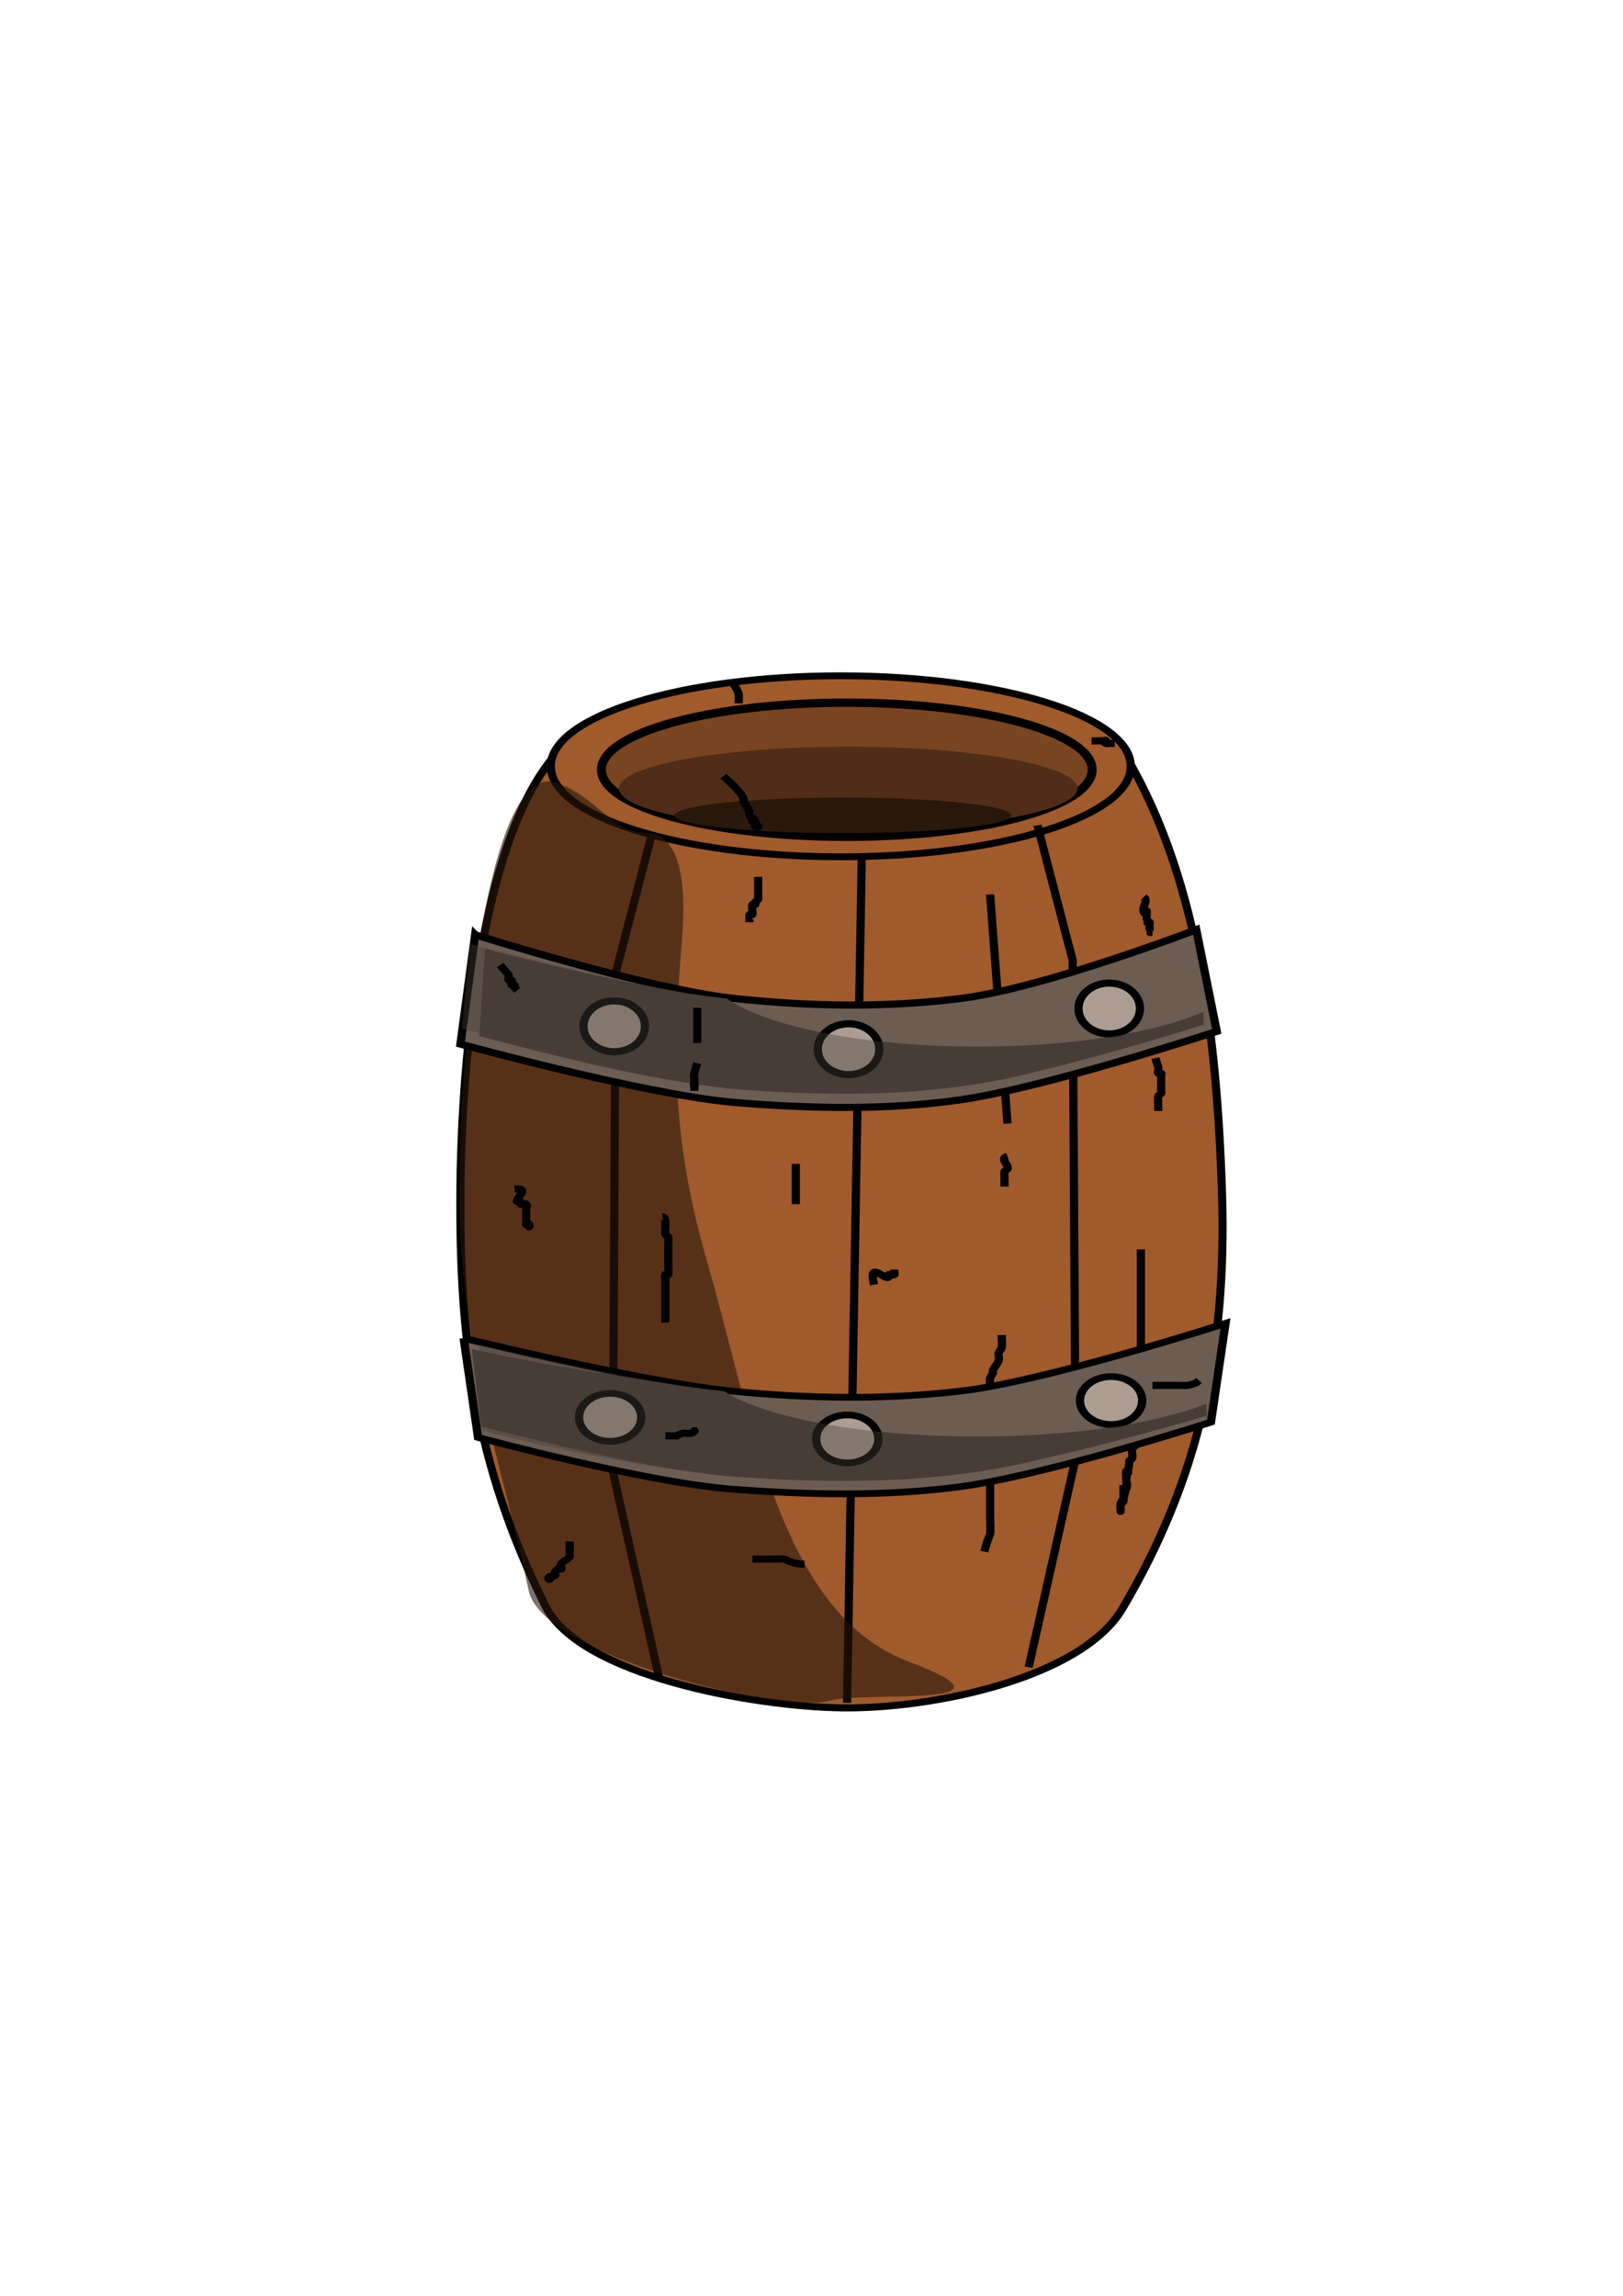 <?xml version="1.0" encoding="UTF-8" standalone="no"?>
<!-- Created with Inkscape (http://www.inkscape.org/) -->

<svg
   xmlns:dc="http://purl.org/dc/elements/1.1/"
   xmlns:cc="http://creativecommons.org/ns#"
   xmlns:rdf="http://www.w3.org/1999/02/22-rdf-syntax-ns#"
   xmlns:svg="http://www.w3.org/2000/svg"
   xmlns="http://www.w3.org/2000/svg"
   xmlns:sodipodi="http://sodipodi.sourceforge.net/DTD/sodipodi-0.dtd"
   xmlns:inkscape="http://www.inkscape.org/namespaces/inkscape"
   width="744.094"
   height="1052.362"
   id="svg2"
   version="1.1"
   inkscape:version="0.48.5 r10040"
   sodipodi:docname="New document 1">
  <defs
     id="defs4" />
  <sodipodi:namedview
     id="base"
     pagecolor="#ffffff"
     bordercolor="#666666"
     borderopacity="1.0"
     inkscape:pageopacity="0.0"
     inkscape:pageshadow="2"
     inkscape:zoom="0.25"
     inkscape:cx="483.50568"
     inkscape:cy="703.83318"
     inkscape:document-units="px"
     inkscape:current-layer="layer1"
     showgrid="false"
     inkscape:window-width="985"
     inkscape:window-height="785"
     inkscape:window-x="2711"
     inkscape:window-y="112"
     inkscape:window-maximized="0" />
  <g
     inkscape:label="Layer 1"
     inkscape:groupmode="layer"
     id="layer1">
    <g
       id="g3872"
       transform="matrix(0.94,0,0,0.816,33.848,144.447)">
      <path
         sodipodi:nodetypes="sssssssss"
         inkscape:connector-curvature="0"
         id="rect2985"
         d="m 280,227.659 c 35.717,8.543 50.144,-7.498 91.429,-7.859 39.281,-0.343 120.026,-11.94 138.571,22 37.696,68.987 47.492,160.794 50,251.375 2.456,88.703 -11.38,160.957 -48.571,233.446 -19.982,38.946 -92.556,56.537 -137.143,55.741 -43.365,-0.774 -127.377,-18.189 -144.286,-57.197 C 195.648,645.916 187.779,576.547 188.571,488.948 189.379,399.631 204.299,209.552 280,227.659 z"
         style="fill:#a05a2c;fill-opacity:1;stroke:#000000;stroke-width:3.951;stroke-miterlimit:4;stroke-opacity:1;stroke-dasharray:none" />
      <path
         transform="matrix(0.995,0,0,0.962,-9.015,5.172)"
         d="m 527.143,258.076 c 0,29.192 -63.64,52.857 -142.143,52.857 -78.503,0 -142.143,-23.665 -142.143,-52.857 0,-29.192 63.64,-52.857 142.143,-52.857 78.503,0 142.143,23.665 142.143,52.857 z"
         sodipodi:ry="52.857143"
         sodipodi:rx="142.14285"
         sodipodi:cy="258.07648"
         sodipodi:cx="385"
         id="path3756"
         style="fill:#a05a2c;fill-opacity:1;stroke:#000000;stroke-width:4;stroke-linecap:round;stroke-linejoin:round;stroke-miterlimit:4;stroke-opacity:1;stroke-dasharray:none"
         sodipodi:type="arc" />
      <path
         inkscape:connector-curvature="0"
         id="path3818"
         d="m 281.429,293.791 -17.143,75.714 -1.429,280 22.857,117.143"
         style="fill:none;stroke:#000000;stroke-width:4;stroke-linecap:butt;stroke-linejoin:miter;stroke-miterlimit:4;stroke-opacity:1;stroke-dasharray:none" />
      <path
         inkscape:connector-curvature="0"
         id="path3820"
         d="m 384.286,305.219 -7.143,474.286"
         style="fill:none;stroke:#000000;stroke-width:4;stroke-linecap:butt;stroke-linejoin:miter;stroke-miterlimit:4;stroke-opacity:1;stroke-dasharray:none" />
      <path
         style="fill:none;stroke:#000000;stroke-width:4;stroke-linecap:butt;stroke-linejoin:miter;stroke-miterlimit:4;stroke-opacity:1;stroke-dasharray:none"
         d="m 470,286.648 17.143,75.714 1.429,280 -22.857,117.143"
         id="path3822"
         inkscape:connector-curvature="0" />
      <path
         style="opacity:0.602;fill:#28170b;fill-opacity:1;stroke:none"
         d="m 234.448,262.463 c 19.708,6.718 28.379,28.741 44.687,28.406 15.516,-0.319 19.865,25.28 17.594,57.601 -5.11,72.723 -4.356,117.722 12.608,185.184 21.669,86.171 34.624,195.435 97.957,222.798 60.678,26.216 -21.686,16.408 -38.459,21.834 C 344.562,786.138 228.519,752.801 221.84,716.527 208.271,642.832 190.909,591.141 188.332,509.723 185.795,429.523 200.692,250.957 234.448,262.463 z"
         id="path3824"
         inkscape:connector-curvature="0"
         sodipodi:nodetypes="sssssssss" />
      <path
         inkscape:connector-curvature="0"
         id="path3830"
         d="m 446.891,325.456 8.485,128.693"
         style="fill:none;stroke:#000000;stroke-width:4;stroke-linecap:butt;stroke-linejoin:miter;stroke-miterlimit:4;stroke-opacity:1;stroke-dasharray:none" />
      <g
         id="g3796">
        <path
           style="fill:#6c5d53;fill-opacity:1;stroke:#000000;stroke-width:4.026;stroke-linecap:butt;stroke-linejoin:miter;stroke-miterlimit:4;stroke-opacity:1;stroke-dasharray:none"
           d="m 195.741,348.076 -7.169,61.429 c 0,0 91.36,28.833 134.49,32.857 36.016,3.36 72.817,4.338 108.519,-1.429 41.997,-6.784 125.856,-38.571 125.856,-38.571 l -9.99,-57.128 c 0,0 -73.525,32.539 -114.419,38.557 -36.732,5.406 -74.573,4.631 -111.413,0 -42.008,-5.28 -125.874,-35.714 -125.874,-35.714 z"
           id="path3758"
           inkscape:connector-curvature="0"
           sodipodi:nodetypes="ccssccssc" />
        <path
           style="fill:#483e37;fill-opacity:1;stroke:none"
           d="m 200.5,356.156 -2.719,48.906 c 39.821,11.893 79.986,23.899 121.375,29.375 50.197,4.758 102.172,5.119 150.469,-9.562 27.575,-7.624 54.628,-16.691 81.469,-26.312 l -0.219,-7.156 c -23.664,11.76 -64.147,19.531 -110.156,19.531 -55.093,0 -102.288,-11.136 -122.125,-26.938 -6.519,-0.88 -13.015,-1.865 -19.469,-3.031 -33.312,-6.583 -66.094,-15.459 -98.625,-24.812 z"
           id="path3766"
           inkscape:connector-curvature="0" />
        <path
           sodipodi:type="arc"
           style="fill:#ac9d93;fill-opacity:1;stroke:#000000;stroke-width:4;stroke-miterlimit:4;stroke-opacity:1;stroke-dasharray:none"
           id="path3778"
           sodipodi:cx="263.57144"
           sodipodi:cy="399.50504"
           sodipodi:rx="15"
           sodipodi:ry="14.285714"
           d="m 278.571,399.505 c 0,7.89 -6.716,14.286 -15,14.286 -8.284,0 -15,-6.396 -15,-14.286 0,-7.89 6.716,-14.286 15,-14.286 8.284,0 15,6.396 15,14.286 z" />
        <path
           d="m 278.571,399.505 c 0,7.89 -6.716,14.286 -15,14.286 -8.284,0 -15,-6.396 -15,-14.286 0,-7.89 6.716,-14.286 15,-14.286 8.284,0 15,6.396 15,14.286 z"
           sodipodi:ry="14.285714"
           sodipodi:rx="15"
           sodipodi:cy="399.50504"
           sodipodi:cx="263.57144"
           id="path3780"
           style="fill:#ac9d93;fill-opacity:1;stroke:#000000;stroke-width:4;stroke-miterlimit:4;stroke-opacity:1;stroke-dasharray:none"
           sodipodi:type="arc"
           transform="translate(114.286,12.857)" />
        <path
           transform="translate(241.429,-10)"
           sodipodi:type="arc"
           style="fill:#ac9d93;fill-opacity:1;stroke:#000000;stroke-width:4;stroke-miterlimit:4;stroke-opacity:1;stroke-dasharray:none"
           id="path3782"
           sodipodi:cx="263.57144"
           sodipodi:cy="399.50504"
           sodipodi:rx="15"
           sodipodi:ry="14.285714"
           d="m 278.571,399.505 c 0,7.89 -6.716,14.286 -15,14.286 -8.284,0 -15,-6.396 -15,-14.286 0,-7.89 6.716,-14.286 15,-14.286 8.284,0 15,6.396 15,14.286 z" />
        <path
           sodipodi:nodetypes="ccccccsccc"
           inkscape:connector-curvature="0"
           id="path3784"
           d="m 193.357,353.299 -4.147,47.478 c 39.821,11.893 88.557,28.185 129.946,33.661 50.197,4.758 102.172,5.119 150.469,-9.562 27.575,-7.624 54.628,-16.691 81.469,-26.312 l -0.219,-7.156 c -23.664,11.76 -64.147,19.531 -110.156,19.531 -55.093,0 -102.288,-11.136 -122.125,-26.938 -6.519,-0.88 -13.015,-1.865 -19.469,-3.031 -33.312,-6.583 -73.237,-18.316 -105.768,-27.67 z"
           style="opacity:0.398;fill:#483e37;fill-opacity:1;stroke:none" />
      </g>
      <path
         transform="matrix(1.095,0,0,1.172,-36.751,-41.23)"
         d="m 487.143,253.076 c 0,17.752 -48.929,32.143 -109.286,32.143 -60.357,0 -109.286,-14.391 -109.286,-32.143 0,-17.752 48.929,-32.143 109.286,-32.143 60.357,0 109.286,14.391 109.286,32.143 z"
         sodipodi:ry="32.142857"
         sodipodi:rx="109.28571"
         sodipodi:cy="253.07646"
         sodipodi:cx="377.85715"
         id="path3786"
         style="fill:#784421;fill-opacity:1;stroke:#000000;stroke-width:4;stroke-linecap:round;stroke-linejoin:round;stroke-miterlimit:4;stroke-opacity:1;stroke-dasharray:none"
         sodipodi:type="arc" />
      <path
         sodipodi:type="arc"
         style="fill:#502d16;fill-opacity:1;stroke:none"
         id="path3788"
         sodipodi:cx="377.85715"
         sodipodi:cy="253.07646"
         sodipodi:rx="109.28571"
         sodipodi:ry="32.142857"
         d="m 487.143,253.076 c 0,17.752 -48.929,32.143 -109.286,32.143 -60.357,0 -109.286,-14.391 -109.286,-32.143 0,-17.752 48.929,-32.143 109.286,-32.143 60.357,0 109.286,14.391 109.286,32.143 z"
         transform="matrix(1.023,0,0,0.729,-8.87,81.394)" />
      <path
         transform="matrix(1.264,0,0,0.667,-106.122,96.978)"
         d="m 445.714,275.934 c 0,8.284 -29.101,15 -65,15 -35.898,0 -65,-6.716 -65,-15 0,-8.284 29.102,-15 65,-15 35.899,0 65,6.716 65,15 z"
         sodipodi:ry="15"
         sodipodi:rx="65"
         sodipodi:cy="275.93362"
         sodipodi:cx="380.71429"
         id="path3794"
         style="fill:#28170b;fill-opacity:1;stroke:none"
         sodipodi:type="arc" />
      <path
         inkscape:connector-curvature="0"
         id="path3838"
         d="m 444.063,694.566 c 0.471,-1.886 0.943,-3.771 1.414,-5.657 0.471,-1.414 1.053,-2.796 1.414,-4.243 0.335,-1.341 0,-8.573 0,-9.899 0,-4.714 0,-9.428 0,-14.142 0,-14.614 0,-29.227 0,-43.841 0,-4.714 0,-9.428 0,-14.142 0,-1.138 -0.296,-4.769 0,-5.657 0.471,-0.943 0.943,-1.886 1.414,-2.828 0,-0.471 -0.149,-0.967 0,-1.414 0.667,-2 2.317,-3.612 2.828,-5.657 0.343,-1.372 -0.447,-2.901 0,-4.243 0.333,-1 1.159,-1.806 1.414,-2.828 0.316,-1.263 0,-5.434 0,-7.071"
         style="fill:none;stroke:#000000;stroke-width:4;stroke-linecap:butt;stroke-linejoin:miter;stroke-miterlimit:4;stroke-opacity:1;stroke-dasharray:none" />
      <path
         inkscape:connector-curvature="0"
         id="path3870"
         d="m 520.431,524.861 c 0,9.428 0,18.856 0,28.284 0,14.614 0,29.227 0,43.841 0,4.714 0,9.428 0,14.142 0,0.74 0.186,5.285 0,5.657 -0.298,0.596 -1.116,0.818 -1.414,1.414 -0.422,0.843 0.229,1.914 0,2.828 -0.362,1.446 -1.122,2.781 -1.414,4.243 -0.319,1.595 0,5.22 0,7.071 0,0.943 0.298,1.934 0,2.828 -0.211,0.632 -1.116,0.818 -1.414,1.414 -0.444,0.889 0.444,4.768 0,5.657 -0.298,0.596 -1.116,0.818 -1.414,1.414 -0.211,0.422 0.067,0.948 0,1.414 -0.406,2.839 -1.009,5.647 -1.414,8.485 -0.314,2.2 0.943,2.828 0,5.657 -0.149,0.447 -0.943,0 -1.414,0 0,0.943 0,1.886 0,2.828 0,0.637 0.215,3.812 0,4.243 -1.748,3.495 -1.414,-0.488 -1.414,2.828 0,0.943 0,3.771 0,2.828 0,-1.414 -0.277,-2.856 0,-4.243 0.207,-1.034 0.943,-1.886 1.414,-2.828 0.471,-2.357 1.074,-4.692 1.414,-7.071 0.201,-1.405 -0.425,-7.636 0,-8.485 0.211,-0.422 0.943,0 1.414,0 0.471,0 0.943,0 1.414,0"
         style="fill:none;stroke:#000000;stroke-width:4;stroke-linecap:butt;stroke-linejoin:miter;stroke-miterlimit:4;stroke-opacity:1;stroke-dasharray:none" />
      <g
         transform="matrix(1.012,0,0,0.943,-5.163,242.432)"
         id="g3804">
        <path
           sodipodi:nodetypes="ccssccssc"
           inkscape:connector-curvature="0"
           id="path3806"
           d="m 192.979,352.362 6.941,59.092 c 0,0 80.012,26.884 123.142,30.908 36.016,3.36 72.817,4.338 108.519,-1.429 41.997,-6.784 121.541,-38.571 121.541,-38.571 l 7.024,-58.828 c 0,0 -86.223,34.239 -127.118,40.257 -36.732,5.406 -74.573,4.631 -111.413,0 C 279.607,378.51 192.979,352.362 192.979,352.362 z"
           style="fill:#6c5d53;fill-opacity:1;stroke:#000000;stroke-width:4.026;stroke-linecap:butt;stroke-linejoin:miter;stroke-miterlimit:4;stroke-opacity:1;stroke-dasharray:none" />
        <path
           inkscape:connector-curvature="0"
           id="path3808"
           d="m 196.82,358.755 4.641,46.308 c 39.821,11.893 76.306,23.899 117.695,29.375 50.197,4.758 102.172,5.119 150.469,-9.562 27.575,-7.624 54.628,-16.691 81.469,-26.312 l -0.219,-7.156 c -23.664,11.76 -64.147,19.531 -110.156,19.531 -55.093,0 -102.288,-11.136 -122.125,-26.938 -6.519,-0.88 -13.015,-1.865 -19.469,-3.031 -33.312,-6.583 -69.774,-12.86 -102.305,-22.214 z"
           style="fill:#483e37;fill-opacity:1;stroke:none"
           sodipodi:nodetypes="ccccccsccc" />
        <path
           d="m 278.571,399.505 c 0,7.89 -6.716,14.286 -15,14.286 -8.284,0 -15,-6.396 -15,-14.286 0,-7.89 6.716,-14.286 15,-14.286 8.284,0 15,6.396 15,14.286 z"
           sodipodi:ry="14.285714"
           sodipodi:rx="15"
           sodipodi:cy="399.50504"
           sodipodi:cx="263.57144"
           id="path3810"
           style="fill:#ac9d93;fill-opacity:1;stroke:#000000;stroke-width:4;stroke-miterlimit:4;stroke-opacity:1;stroke-dasharray:none"
           sodipodi:type="arc" />
        <path
           transform="translate(114.286,12.857)"
           sodipodi:type="arc"
           style="fill:#ac9d93;fill-opacity:1;stroke:#000000;stroke-width:4;stroke-miterlimit:4;stroke-opacity:1;stroke-dasharray:none"
           id="path3812"
           sodipodi:cx="263.57144"
           sodipodi:cy="399.50504"
           sodipodi:rx="15"
           sodipodi:ry="14.285714"
           d="m 278.571,399.505 c 0,7.89 -6.716,14.286 -15,14.286 -8.284,0 -15,-6.396 -15,-14.286 0,-7.89 6.716,-14.286 15,-14.286 8.284,0 15,6.396 15,14.286 z" />
        <path
           d="m 278.571,399.505 c 0,7.89 -6.716,14.286 -15,14.286 -8.284,0 -15,-6.396 -15,-14.286 0,-7.89 6.716,-14.286 15,-14.286 8.284,0 15,6.396 15,14.286 z"
           sodipodi:ry="14.285714"
           sodipodi:rx="15"
           sodipodi:cy="399.50504"
           sodipodi:cx="263.57144"
           id="path3814"
           style="fill:#ac9d93;fill-opacity:1;stroke:#000000;stroke-width:4;stroke-miterlimit:4;stroke-opacity:1;stroke-dasharray:none"
           sodipodi:type="arc"
           transform="translate(241.429,-10)" />
        <path
           inkscape:connector-curvature="0"
           style="opacity:0.398;fill:#483e37;fill-opacity:1;stroke:none"
           d="m 200.5,356.156 1.487,51.505 c 39.821,11.893 75.78,21.3 117.169,26.777 50.197,4.758 102.172,5.119 150.469,-9.562 27.575,-7.624 54.628,-16.691 81.469,-26.312 l -0.219,-7.156 c -23.664,11.76 -64.147,19.531 -110.156,19.531 -55.093,0 -102.288,-11.136 -122.125,-26.938 -6.519,-0.88 -13.015,-1.865 -19.469,-3.031 -33.312,-6.583 -66.094,-15.459 -98.625,-24.812 z"
           id="path3816"
           sodipodi:nodetypes="ccccccsccc" />
      </g>
      <path
         inkscape:connector-curvature="0"
         id="path3826"
         d="m 321.429,206.648 c 3.534,6.233 2.857,5.565 2.857,11.429"
         style="fill:none;stroke:#000000;stroke-width:4;stroke-linecap:butt;stroke-linejoin:miter;stroke-miterlimit:4;stroke-opacity:1;stroke-dasharray:none" />
      <path
         inkscape:connector-curvature="0"
         id="path3828"
         d="m 333.754,315.557 c 0,3.771 0,7.542 0,11.314 0,0.471 0.211,0.993 0,1.414 -0.298,0.596 -1.116,0.818 -1.414,1.414 -0.211,0.422 0.333,1.081 0,1.414 -0.333,0.333 -1.081,-0.333 -1.414,0 -0.34,0.34 0.34,5.317 0,5.657 -0.333,0.333 -1.081,-0.333 -1.414,0 -0.045,0.045 0,3.9 0,4.243"
         style="fill:none;stroke:#000000;stroke-width:4;stroke-linecap:butt;stroke-linejoin:miter;stroke-miterlimit:4;stroke-opacity:1;stroke-dasharray:none" />
      <path
         inkscape:connector-curvature="0"
         id="path3832"
         d="m 455.377,472.535 c -4.216,1.362 1.054,4.963 0,7.071 -0.298,0.596 -1.116,0.818 -1.414,1.414 -0.183,0.366 0,7.483 0,8.485"
         style="fill:none;stroke:#000000;stroke-width:4;stroke-linecap:butt;stroke-linejoin:miter;stroke-miterlimit:4;stroke-opacity:1;stroke-dasharray:none" />
      <path
         inkscape:connector-curvature="0"
         id="path3836"
         d="m 214.96,490.919 c 8.536,-0.723 -0.285,5.371 1.414,7.071 0.333,0.333 1.081,-0.333 1.414,0 0.333,0.333 -0.333,1.081 0,1.414 0.478,0.478 2.35,-0.478 2.828,0 0.333,0.333 0.471,1.414 0,1.414 -0.471,0 0,-1.886 0,-1.414 0,3.3 0,6.6 0,9.899 0,3.771 -0.471,-0.471 1.414,1.414 0.333,0.333 0.471,1.414 0,1.414 -0.471,0 0,-0.943 0,-1.414"
         style="fill:none;stroke:#000000;stroke-width:4;stroke-linecap:butt;stroke-linejoin:miter;stroke-miterlimit:4;stroke-opacity:1;stroke-dasharray:none" />
      <path
         inkscape:connector-curvature="0"
         id="path3840"
         d="m 316.784,258.988 c 1.62,1.889 8.373,8.149 9.899,12.728 0.149,0.447 -0.149,0.967 0,1.414 0.561,1.684 2.267,3.973 2.828,5.657 0.149,0.447 -0.149,0.967 0,1.414 3.415,10.244 -0.408,-2.23 2.828,4.243 0.422,0.843 -0.667,2.162 0,2.828 1.886,1.886 1.414,-2.357 1.414,1.414"
         style="fill:none;stroke:#000000;stroke-width:4;stroke-linecap:butt;stroke-linejoin:miter;stroke-miterlimit:4;stroke-opacity:1;stroke-dasharray:none" />
      <path
         inkscape:connector-curvature="0"
         id="path3842"
         d="m 241.831,688.909 c 0,2.357 0,4.714 0,7.071 0,0.471 0.211,0.993 0,1.414 -0.849,1.697 -3.394,2.546 -4.243,4.243 -0.422,0.843 0.943,2.828 0,2.828 -0.471,0 0.471,-1.414 0,-1.414 -0.667,0 -0.943,0.943 -1.414,1.414 -0.471,0.471 -1.116,0.818 -1.414,1.414 -0.975,1.951 1.713,1.265 -1.414,2.828 -0.422,0.211 -1.081,-0.333 -1.414,0 -1.886,1.886 2.357,1.414 -1.414,1.414"
         style="fill:none;stroke:#000000;stroke-width:4;stroke-linecap:butt;stroke-linejoin:miter;stroke-miterlimit:4;stroke-opacity:1;stroke-dasharray:none" />
      <path
         inkscape:connector-curvature="0"
         id="path3844"
         d="m 330.926,698.809 c 3.771,0 7.542,0 11.314,0 1.414,0 2.856,-0.277 4.243,0 1.034,0.207 1.85,1.023 2.828,1.414 3.225,1.29 4.144,1.414 7.071,1.414"
         style="fill:none;stroke:#000000;stroke-width:4;stroke-linecap:butt;stroke-linejoin:miter;stroke-miterlimit:4;stroke-opacity:1;stroke-dasharray:none" />
      <path
         inkscape:connector-curvature="0"
         id="path3846"
         d="m 304.056,389.096 c 0,6.6 0,13.199 0,19.799"
         style="fill:none;stroke:#000000;stroke-width:4;stroke-linecap:butt;stroke-linejoin:miter;stroke-miterlimit:4;stroke-opacity:1;stroke-dasharray:none" />
      <path
         inkscape:connector-curvature="0"
         id="path3850"
         d="m 304.056,420.209 c -0.471,1.886 -1.033,3.751 -1.414,5.657 -0.255,1.273 0,2.942 0,4.243 0,0.471 0,0.943 0,1.414 0,0.471 0.471,1.414 0,1.414 -0.471,0 0,-1.886 0,-1.414 0,1.414 0,2.828 0,4.243"
         style="fill:none;stroke:#000000;stroke-width:4;stroke-linecap:butt;stroke-linejoin:miter;stroke-miterlimit:4;stroke-opacity:1;stroke-dasharray:none" />
      <path
         inkscape:connector-curvature="0"
         id="path3852"
         d="m 352.139,476.777 c 0,7.542 0,15.085 0,22.627"
         style="fill:none;stroke:#000000;stroke-width:4;stroke-linecap:butt;stroke-linejoin:miter;stroke-miterlimit:4;stroke-opacity:1;stroke-dasharray:none" />
      <path
         inkscape:connector-curvature="0"
         id="path3854"
         d="m 287.085,506.476 c 2.443,-0.245 0.954,8.98 1.414,9.899 0.298,0.596 1.116,0.818 1.414,1.414 0.215,0.43 0,3.606 0,4.243 0,3.3 0,6.6 0,9.899 0,1.185 0.301,6.47 0,7.071 -0.211,0.422 -1.203,-0.422 -1.414,0 -0.422,0.843 0,1.886 0,2.828 0,2.357 0,4.714 0,7.071 0,7.063 0,12.294 0,16.971"
         style="fill:none;stroke:#000000;stroke-width:4;stroke-linecap:butt;stroke-linejoin:miter;stroke-miterlimit:4;stroke-opacity:1;stroke-dasharray:none" />
      <path
         inkscape:connector-curvature="0"
         id="path3856"
         d="m 207.889,365.054 c 1.414,1.886 2.828,3.771 4.243,5.657 0,0.943 -0.422,1.985 0,2.828 0.211,0.422 1.081,-0.333 1.414,0 0.667,0.667 -0.667,2.162 0,2.828 0.333,0.333 1.081,-0.333 1.414,0 0.333,0.333 -0.211,0.993 0,1.414 0.298,0.596 0.943,0.943 1.414,1.414"
         style="fill:none;stroke:#000000;stroke-width:4;stroke-linecap:butt;stroke-linejoin:miter;stroke-miterlimit:4;stroke-opacity:1;stroke-dasharray:none" />
      <path
         inkscape:connector-curvature="0"
         id="path3858"
         d="m 526.087,601.228 c 4.714,0 9.428,0 14.142,0 0.943,0 1.904,0.185 2.828,0 1.462,-0.292 2.909,-0.748 4.243,-1.414 0.596,-0.298 0.943,-0.943 1.414,-1.414"
         style="fill:none;stroke:#000000;stroke-width:4;stroke-linecap:butt;stroke-linejoin:miter;stroke-miterlimit:4;stroke-opacity:1;stroke-dasharray:none" />
      <path
         inkscape:connector-curvature="0"
         id="path3860"
         d="m 390.323,544.66 c -3.104,-14.244 5.127,-2.299 7.071,-4.243 0.333,-0.333 -0.333,-1.081 0,-1.414 0.471,-0.471 2.358,0.471 2.828,0 0.333,-0.333 0,-0.943 0,-1.414 0,-0.471 0,-0.943 0,-1.414"
         style="fill:none;stroke:#000000;stroke-width:4;stroke-linecap:butt;stroke-linejoin:miter;stroke-miterlimit:4;stroke-opacity:1;stroke-dasharray:none" />
      <path
         inkscape:connector-curvature="0"
         id="path3862"
         d="m 521.845,326.871 c 2.53,2.231 -1.265,5.955 0,8.485 1.886,3.771 1.414,-4.243 1.414,1.414 0,0.343 -0.045,4.197 0,4.243 0.333,0.333 1.081,-0.333 1.414,0 0.333,0.333 0,0.943 0,1.414 0,0.343 -0.045,4.197 0,4.243 0.333,0.333 0.943,0 1.414,0"
         style="fill:none;stroke:#000000;stroke-width:4;stroke-linecap:butt;stroke-linejoin:miter;stroke-miterlimit:4;stroke-opacity:1;stroke-dasharray:none" />
      <path
         inkscape:connector-curvature="0"
         id="path3864"
         d="m 496.389,239.189 c 14.095,0 1.576,-1.333 7.071,1.414 0.422,0.211 0.943,0 1.414,0 0.943,0 1.886,0 2.828,0"
         style="fill:none;stroke:#000000;stroke-width:4;stroke-linecap:butt;stroke-linejoin:miter;stroke-miterlimit:4;stroke-opacity:1;stroke-dasharray:none" />
      <path
         inkscape:connector-curvature="0"
         id="path3866"
         d="m 288.5,629.512 c 10.749,0 1.713,0.843 8.485,-1.414 0.973,-0.324 3.408,0.417 4.243,0 3.495,-1.748 -0.488,-1.414 2.828,-1.414"
         style="fill:none;stroke:#000000;stroke-width:4;stroke-linecap:butt;stroke-linejoin:miter;stroke-miterlimit:4;stroke-opacity:1;stroke-dasharray:none" />
      <path
         inkscape:connector-curvature="0"
         id="path3868"
         d="m 527.502,417.38 c 1.529,6.114 1.414,3.713 1.414,7.071 0,0.471 -0.333,1.081 0,1.414 0.333,0.333 1.081,-0.333 1.414,0 0.333,0.333 0,0.943 0,1.414 0,2.828 0,5.657 0,8.485 0,0.471 0.211,0.993 0,1.414 -0.298,0.596 -1.116,0.818 -1.414,1.414 -0.183,0.366 0,7.483 0,8.485"
         style="fill:none;stroke:#000000;stroke-width:4;stroke-linecap:butt;stroke-linejoin:miter;stroke-miterlimit:4;stroke-opacity:1;stroke-dasharray:none" />
    </g>
  </g>
</svg>
